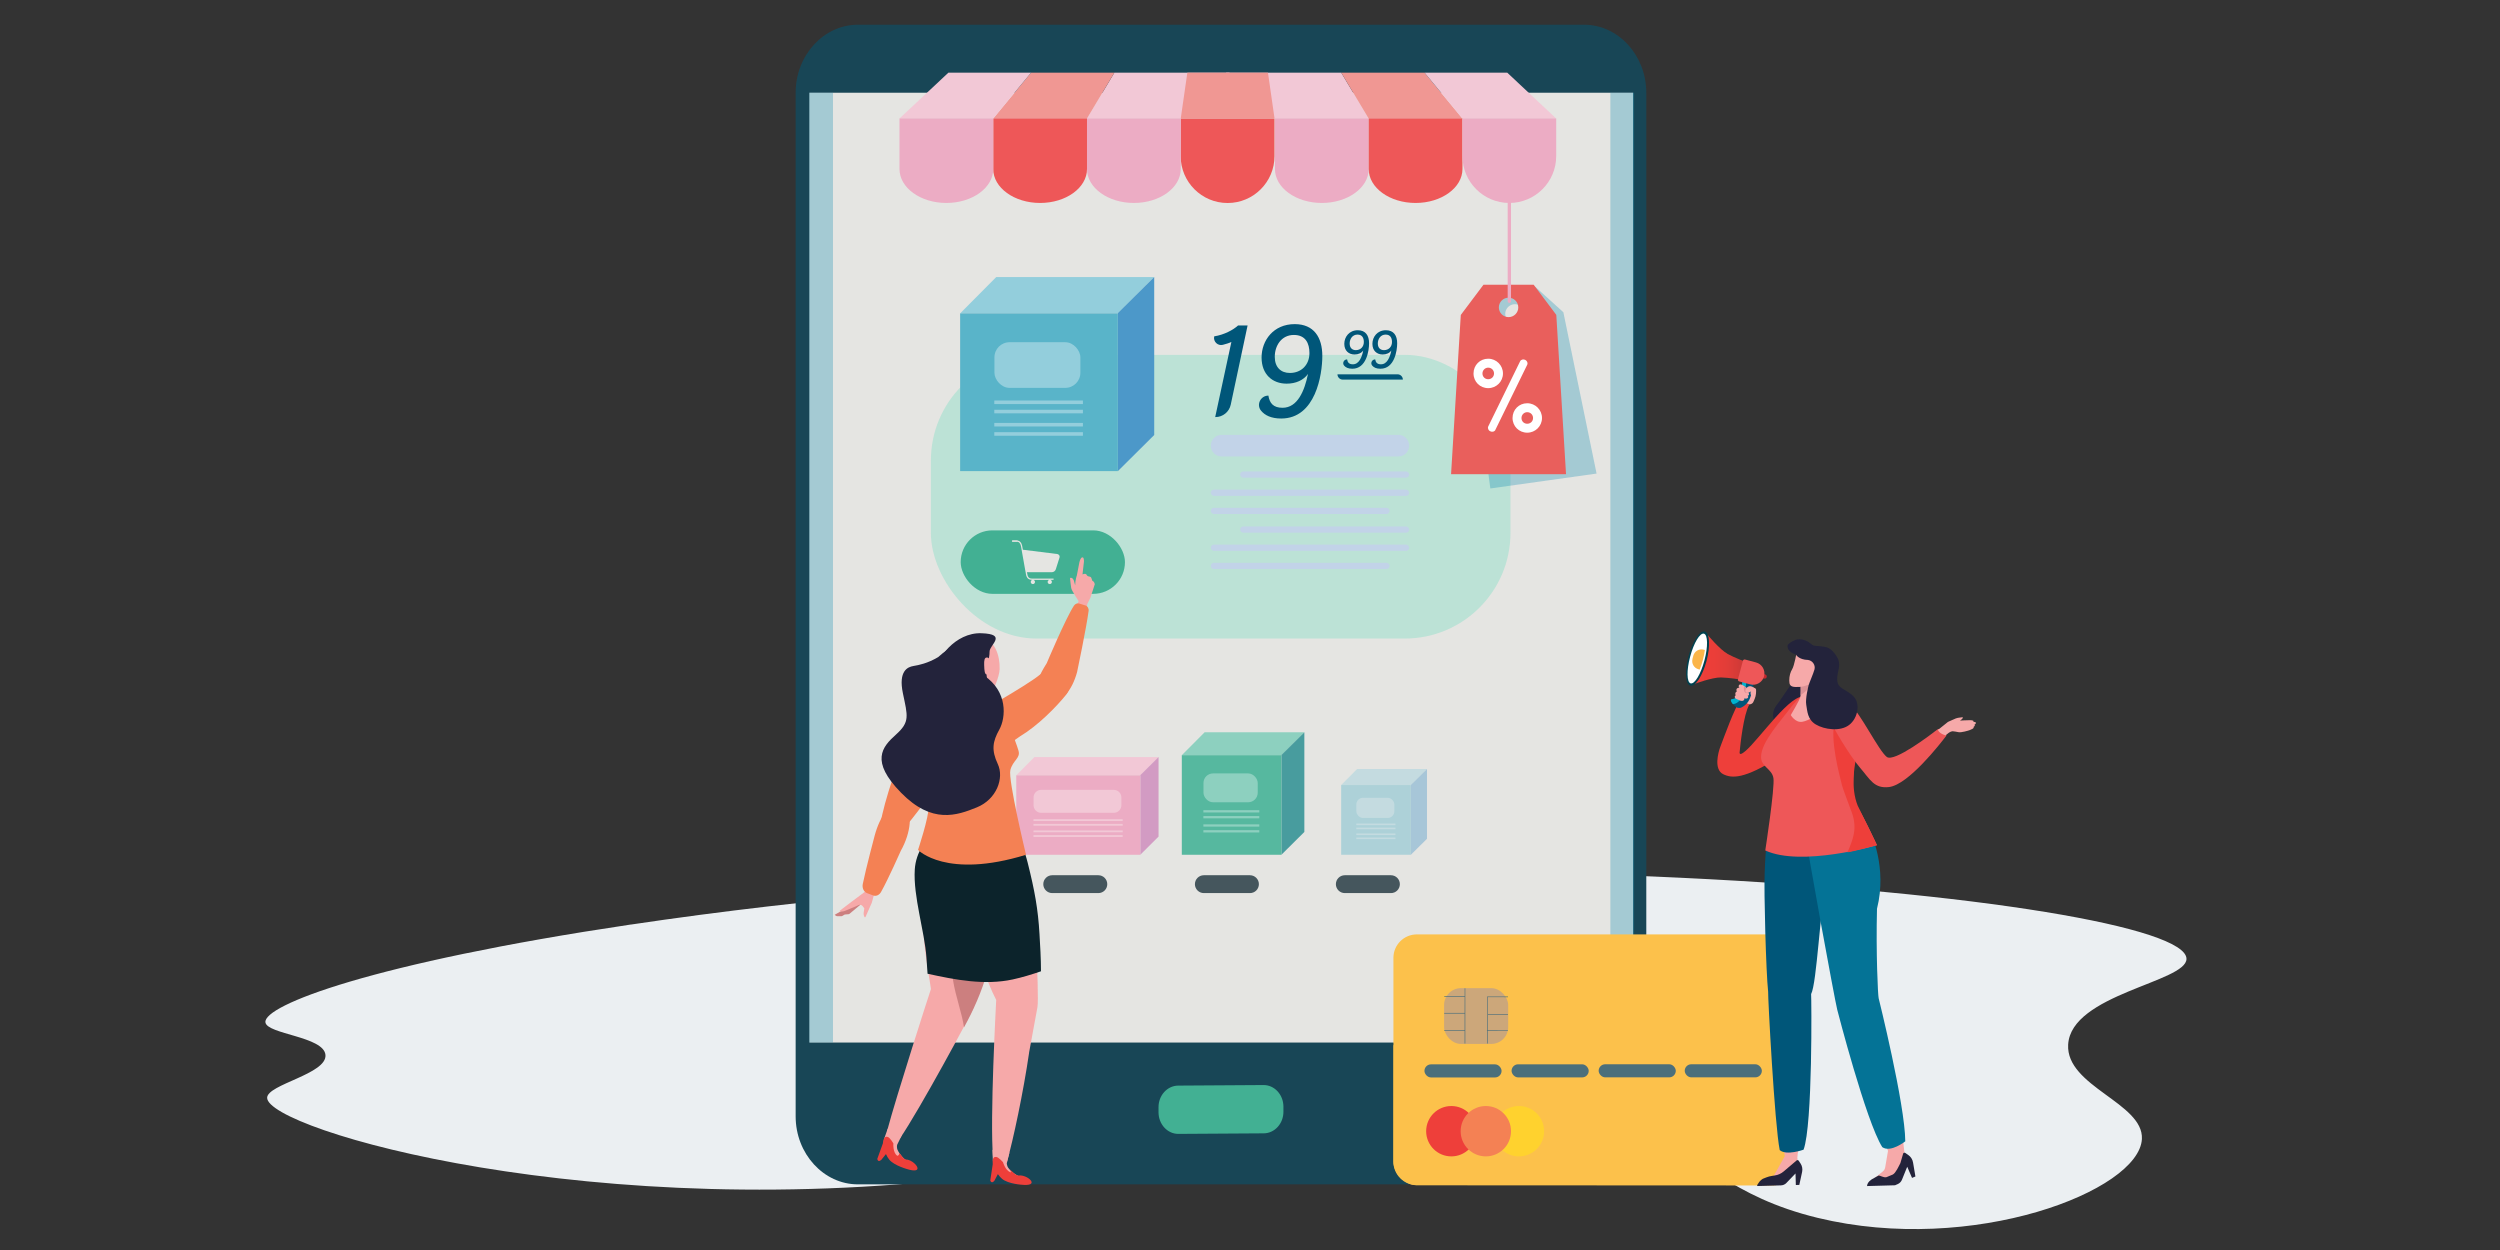 <?xml version="1.0" encoding="UTF-8"?>
<svg xmlns="http://www.w3.org/2000/svg" xmlns:xlink="http://www.w3.org/1999/xlink" viewBox="0 0 540 270">
  <rect x="0" y="0" width="540" height="270" fill="#333333" stroke="none"/>
  <defs>
    <style>
      .cls-1 {
        fill: #e95f5c;
      }

      .cls-2 {
        fill: #f09793;
      }

      .cls-3 {
        fill: #aae0d1;
        opacity: .69;
      }

      .cls-4 {
        fill: #c2d3e8;
      }

      .cls-4, .cls-5 {
        mix-blend-mode: multiply;
      }

      .cls-6 {
        fill: #4b6f7b;
      }

      .cls-7 {
        fill: #00414f;
      }

      .cls-8 {
        fill: #8dd0bf;
      }

      .cls-9 {
        fill: #047396;
      }

      .cls-10 {
        fill: #00b2cf;
      }

      .cls-11 {
        fill: #ee3f3a;
      }

      .cls-12 {
        fill: #fff;
      }

      .cls-13 {
        opacity: .4;
      }

      .cls-14 {
        fill: #59b4c9;
      }

      .cls-5 {
        fill: #0488b2;
        opacity: .29;
      }

      .cls-15 {
        fill: #f48154;
      }

      .cls-16 {
        fill: #c0272d;
      }

      .cls-17 {
        fill: #45565d;
      }

      .cls-18 {
        isolation: isolate;
      }

      .cls-19 {
        fill: #cca77a;
      }

      .cls-20 {
        fill: #f2c8d6;
      }

      .cls-21 {
        fill: #184656;
      }

      .cls-22 {
        fill: #fcc14b;
      }

      .cls-23 {
        fill: #0c232b;
      }

      .cls-24 {
        fill: #fbb549;
      }

      .cls-25 {
        fill: #cc7f7f;
      }

      .cls-26 {
        fill: #ee5758;
      }

      .cls-27 {
        fill: #d29bc3;
      }

      .cls-28 {
        fill: #db9195;
      }

      .cls-29 {
        fill: #ebeff2;
      }

      .cls-30 {
        fill: #f6a9a9;
      }

      .cls-31 {
        fill: #ffd22e;
      }

      .cls-32 {
        fill: #ecacc4;
      }

      .cls-33 {
        fill: #005679;
      }

      .cls-34 {
        fill: #489c9e;
      }

      .cls-35 {
        fill: #93cedc;
      }

      .cls-36 {
        fill: #e5e5e2;
      }

      .cls-37 {
        fill: #23233b;
      }

      .cls-38 {
        fill: #4c98c9;
      }

      .cls-39 {
        fill: #56b89f;
      }

      .cls-40 {
        fill: url(#linear-gradient);
      }

      .cls-41 {
        fill: #42b093;
      }
    </style>
    <linearGradient id="linear-gradient" x1="366.02" y1="142.45" x2="376.99" y2="142.45" gradientUnits="userSpaceOnUse">
      <stop offset="0" stop-color="#ee3f3a"/>
      <stop offset=".38" stop-color="#eb3e39"/>
      <stop offset=".64" stop-color="#e23d38"/>
      <stop offset=".87" stop-color="#d33a37"/>
      <stop offset="1" stop-color="#c63936"/>
    </linearGradient>
  </defs>
  <g class="cls-18">
    <g id="_圖層_2" data-name="圖層 2">
      <path class="cls-29" d="M136.24,199.7c-56.12,8.37-79.35,17.48-78.91,21.12.31,2.58,12.61,3.05,12.97,7.04.37,4.13-12.57,6.36-12.6,9.26-.05,6.79,70.79,27.75,155.98,16.67,68.44-8.9,102.72-32.84,140.79-11.11,12.51,7.14,19.57,15.87,38.16,20.38,33.44,8.11,69.45-5.83,70.02-17.04.39-7.78-16.43-11.34-15.93-20.38.6-10.91,25.55-13.5,25.56-18.52.04-13.48-179.33-30.78-336.03-7.41Z"/>
      <g>
        <g>
          <g>
            <path class="cls-21" d="M185.3,255.82h156.85c7.4,0,13.45-6.6,13.45-14.68V20.02c0-8.07-6.05-14.68-13.44-14.68h-156.85c-7.4,0-13.45,6.6-13.45,14.68v221.12c0,8.07,6.05,14.68,13.44,14.68Z"/>
            <rect class="cls-36" x="174.84" y="20.02" width="177.93" height="205.16" transform="translate(527.6 245.21) rotate(-180)"/>
          </g>
          <path class="cls-41" d="M272.92,234.37l-18.44.12c-2.35.02-4.26,2.12-4.24,4.69v1.11c.02,2.57,1.95,4.65,4.3,4.63l18.44-.12c2.35-.02,4.26-2.12,4.24-4.69v-1.11c-.02-2.57-1.95-4.65-4.3-4.63h0Z"/>
          <rect class="cls-5" x="347.84" y="20.02" width="5.13" height="205.16"/>
          <rect class="cls-5" x="174.79" y="20.02" width="5.13" height="205.16"/>
        </g>
        <g>
          <g>
            <g>
              <polygon class="cls-8" points="276.81 163.12 255.27 163.12 260.2 158.17 281.74 158.17 276.81 163.12"/>
              <polygon class="cls-34" points="276.78 163.09 276.78 184.63 281.74 179.7 281.74 158.17 276.78 163.09"/>
              <rect class="cls-39" x="255.27" y="163.12" width="21.51" height="21.51"/>
            </g>
            <g>
              <rect class="cls-8" x="259.93" y="178.06" width="12.08" height=".49"/>
              <rect class="cls-8" x="259.93" y="179.32" width="12.08" height=".49"/>
            </g>
            <g>
              <rect class="cls-8" x="259.93" y="175" width="12.08" height=".49"/>
              <rect class="cls-8" x="259.93" y="176.27" width="12.08" height=".49"/>
            </g>
            <rect class="cls-8" x="259.95" y="167.06" width="11.72" height="6.23" rx="2.06" ry="2.06"/>
          </g>
          <g class="cls-13">
            <g>
              <polygon class="cls-35" points="304.78 169.57 289.69 169.57 293.14 166.1 308.23 166.1 304.78 169.57"/>
              <polygon class="cls-38" points="304.75 169.54 304.75 184.63 308.23 181.18 308.23 166.1 304.75 169.54"/>
              <rect class="cls-14" x="289.69" y="169.57" width="15.06" height="15.06"/>
            </g>
            <g>
              <rect class="cls-35" x="292.96" y="180.03" width="8.46" height=".34"/>
              <rect class="cls-35" x="292.96" y="180.91" width="8.46" height=".34"/>
            </g>
            <g>
              <rect class="cls-35" x="292.96" y="177.89" width="8.46" height=".34"/>
              <rect class="cls-35" x="292.96" y="178.77" width="8.46" height=".34"/>
            </g>
            <rect class="cls-35" x="292.97" y="172.32" width="8.21" height="4.36" rx="1.44" ry="1.44"/>
          </g>
          <g>
            <g>
              <polygon class="cls-20" points="246.33 167.47 219.51 167.47 223.44 163.52 250.25 163.52 246.33 167.47"/>
              <polygon class="cls-27" points="246.3 167.44 246.3 184.63 250.25 180.7 250.25 163.52 246.3 167.44"/>
              <rect class="cls-32" x="219.51" y="167.47" width="26.79" height="17.16"/>
            </g>
            <g>
              <rect class="cls-20" x="223.23" y="179.38" width="19.27" height=".39"/>
              <rect class="cls-20" x="223.23" y="180.39" width="19.27" height=".39"/>
            </g>
            <g>
              <rect class="cls-20" x="223.23" y="176.95" width="19.27" height=".39"/>
              <rect class="cls-20" x="223.23" y="177.96" width="19.27" height=".39"/>
            </g>
            <path class="cls-20" d="M224.89,170.61h15.69c.91,0,1.64.74,1.64,1.64v1.68c0,.91-.74,1.64-1.64,1.64h-15.69c-.91,0-1.64-.74-1.64-1.64v-1.68c0-.91.74-1.64,1.64-1.64Z"/>
          </g>
          <path class="cls-17" d="M227.28,189.05h9.96c1.07,0,1.93.87,1.93,1.93h0c0,1.07-.86,1.93-1.93,1.93h-9.96c-1.07,0-1.93-.87-1.93-1.93h0c0-1.07.87-1.93,1.93-1.93Z"/>
          <path class="cls-17" d="M260.03,189.05h9.96c1.07,0,1.93.87,1.93,1.93h0c0,1.07-.86,1.93-1.93,1.93h-9.96c-1.07,0-1.93-.87-1.93-1.93h0c0-1.07.87-1.93,1.93-1.93Z"/>
          <path class="cls-17" d="M290.48,189.05h9.96c1.07,0,1.93.87,1.93,1.93h0c0,1.07-.86,1.93-1.93,1.93h-9.96c-1.07,0-1.93-.87-1.93-1.93h0c0-1.07.87-1.93,1.93-1.93Z"/>
        </g>
        <g>
          <g>
            <rect class="cls-22" x="300.98" y="201.83" width="87.05" height="54.18" rx="5.06" ry="5.06"/>
            <path class="cls-22" d="M300.99,225.78l-.02,25.14c0,2.8,2.26,5.06,5.06,5.07l76.93.04c2.8,0,5.06-2.26,5.07-5.06l.02-36.07s-14.94,13.71-51.88,6.3c-12.08-2.42-26.57-1.28-35.17,4.59Z"/>
            <g>
              <rect class="cls-19" x="311.92" y="213.44" width="13.85" height="12.05" rx="3.65" ry="3.65"/>
              <g>
                <polygon class="cls-6" points="316.37 213.47 316.37 215.15 311.96 215.15 311.96 215.29 316.37 215.29 316.36 218.8 311.95 218.8 311.95 218.94 316.36 218.94 316.36 222.54 311.95 222.54 311.95 222.68 316.36 222.68 316.36 225.41 316.5 225.41 316.5 213.47 316.37 213.47"/>
                <rect class="cls-6" x="321.39" y="219.08" width="4.33" height=".14"/>
                <polygon class="cls-6" points="325.71 222.68 325.71 222.55 321.35 222.54 321.35 215.38 325.72 215.39 325.72 215.25 321.22 215.25 321.21 222.54 321.18 222.54 321.18 222.68 321.21 222.68 321.21 225.41 321.35 225.41 321.35 222.68 325.71 222.68"/>
              </g>
            </g>
            <path class="cls-31" d="M322.65,244.34c0,3,2.43,5.44,5.44,5.44,3,0,5.44-2.43,5.44-5.44,0-3-2.43-5.44-5.44-5.44-3,0-5.44,2.43-5.44,5.44Z"/>
            <path class="cls-11" d="M308.05,244.34c0,3,2.43,5.44,5.44,5.44,3,0,5.44-2.43,5.44-5.44,0-3-2.43-5.44-5.44-5.44-3,0-5.44,2.43-5.44,5.44Z"/>
            <path class="cls-15" d="M315.5,244.34c0,3,2.43,5.44,5.44,5.44,3,0,5.44-2.43,5.44-5.44,0-3-2.43-5.44-5.44-5.44-3,0-5.44,2.43-5.44,5.44Z"/>
          </g>
          <g>
            <rect class="cls-6" x="307.68" y="229.9" width="16.66" height="2.83" rx="1.42" ry="1.42"/>
            <rect class="cls-6" x="326.5" y="229.89" width="16.66" height="2.83" rx="1.42" ry="1.42"/>
            <rect class="cls-6" x="345.31" y="229.88" width="16.66" height="2.83" rx="1.42" ry="1.42"/>
            <rect class="cls-6" x="363.9" y="229.88" width="16.66" height="2.83" rx="1.42" ry="1.42"/>
          </g>
        </g>
        <g>
          <path class="cls-26" d="M255.04,25.59h20.25v8.13c0,5.59-4.54,10.13-10.13,10.13h0c-5.59,0-10.13-4.54-10.13-10.13v-8.13h0Z"/>
          <polygon class="cls-20" points="255.04 25.59 234.79 25.59 240.71 15.69 265.61 15.69 255.04 25.59"/>
          <path class="cls-32" d="M244.92,43.84h0c-5.59,0-10.13-3.28-10.13-7.33v-10.93h20.25v10.93c0,4.05-4.53,7.33-10.13,7.33Z"/>
          <polygon class="cls-2" points="234.79 25.59 214.54 25.59 222.71 15.69 240.71 15.69 234.79 25.59"/>
          <path class="cls-26" d="M224.67,43.84h0c-5.59,0-10.13-3.28-10.13-7.33v-10.93h20.25v10.93c0,4.05-4.53,7.33-10.13,7.33Z"/>
          <polygon class="cls-20" points="214.54 25.59 194.29 25.59 204.86 15.69 222.71 15.69 214.54 25.59"/>
          <polygon class="cls-20" points="275.37 25.59 295.62 25.59 289.7 15.69 264.8 15.69 275.37 25.59"/>
          <polygon class="cls-2" points="295.62 25.59 315.87 25.59 307.7 15.69 289.7 15.69 295.62 25.59"/>
          <polygon class="cls-20" points="315.87 25.59 336.13 25.59 325.56 15.69 307.7 15.69 315.87 25.59"/>
          <path class="cls-32" d="M204.42,43.84h0c-5.59,0-10.13-3.28-10.13-7.33v-10.93h20.25v10.93c0,4.05-4.53,7.33-10.13,7.33Z"/>
          <path class="cls-32" d="M285.51,43.84h0c5.59,0,10.13-3.28,10.13-7.33v-10.93h-20.25v10.93c0,4.05,4.53,7.33,10.13,7.33Z"/>
          <path class="cls-26" d="M305.76,43.84h0c5.59,0,10.13-3.28,10.13-7.33v-10.93h-20.25v10.93c0,4.05,4.53,7.33,10.13,7.33Z"/>
          <path class="cls-32" d="M326.01,25.59h0c5.59,0,10.13,4.54,10.13,10.13v8.13h-20.25v-8.13c0-5.59,4.54-10.13,10.13-10.13Z" transform="translate(652.03 69.43) rotate(-180)"/>
          <polygon class="cls-2" points="275.3 25.59 255.04 25.59 256.47 15.69 273.88 15.69 275.3 25.59"/>
        </g>
        <rect class="cls-3" x="201.07" y="76.65" width="125.19" height="61.28" rx="22.83" ry="22.83"/>
        <g>
          <path class="cls-4" d="M302.08,98.59h-38.24c-1.27,0-2.31-1.05-2.31-2.33h0c0-1.28,1.03-2.33,2.3-2.33h38.24c1.27,0,2.31,1.05,2.31,2.33h0c0,1.28-1.03,2.33-2.3,2.33Z"/>
          <rect class="cls-4" x="267.87" y="101.83" width="36.51" height="1.35" rx=".67" ry=".67"/>
          <rect class="cls-4" x="261.53" y="105.76" width="42.85" height="1.35" rx=".67" ry=".67"/>
          <rect class="cls-4" x="261.53" y="109.68" width="38.62" height="1.35" rx=".67" ry=".67"/>
        </g>
        <g>
          <rect class="cls-4" x="267.87" y="113.71" width="36.51" height="1.35" rx=".67" ry=".67"/>
          <rect class="cls-4" x="261.53" y="117.63" width="42.85" height="1.35" rx=".67" ry=".67"/>
          <rect class="cls-4" x="261.53" y="121.56" width="38.62" height="1.35" rx=".67" ry=".67"/>
        </g>
        <g>
          <g>
            <path class="cls-33" d="M262.48,90.1l3.5-16.24c-.46.23-1.14.44-1.84.62-1.11.29-2.13-.72-1.87-1.83h0c2.16-.33,4.17-1.43,5.15-2.35h2.06l-3.64,17.11c-.33,1.56-1.71,2.68-3.31,2.68h-.06Z"/>
            <path class="cls-33" d="M273.97,85.45c.27,1.65,1.07,2.63,3.06,2.63,3.26,0,4.76-3.7,5.5-7.31-.98,1.36-2.63,2.1-4.62,2.1-3.03,0-5.41-1.97-5.41-5.65s2.56-7.21,7.16-7.21c4.13,0,5.96,2.84,5.96,6.88s-1.45,13.51-8.88,13.51c-2.17,0-3.53-.69-4.35-1.69-1.08-1.29-.1-3.26,1.58-3.26h0ZM275.35,77.08c0,2.25,1.32,3.48,3.26,3.48,2.53,0,4.23-1.8,4.23-4.3,0-2.09-.83-3.91-3.36-3.91-2.72,0-4.13,2.34-4.13,4.73Z"/>
            <path class="cls-33" d="M290.97,77.62c.11.67.44,1.07,1.25,1.07,1.33,0,1.94-1.51,2.24-2.98-.4.56-1.07.86-1.88.86-1.24,0-2.21-.81-2.21-2.3s1.05-2.94,2.92-2.94c1.69,0,2.43,1.16,2.43,2.81s-.59,5.51-3.62,5.51c-.89,0-1.44-.28-1.78-.69-.44-.53-.04-1.33.65-1.33h0ZM291.53,74.21c0,.92.54,1.42,1.33,1.42,1.03,0,1.73-.73,1.73-1.76,0-.85-.34-1.6-1.37-1.6-1.11,0-1.69.96-1.69,1.93Z"/>
            <path class="cls-33" d="M297.04,77.62c.11.67.44,1.07,1.25,1.07,1.33,0,1.94-1.51,2.24-2.98-.4.56-1.07.86-1.88.86-1.24,0-2.21-.81-2.21-2.3s1.05-2.94,2.92-2.94c1.69,0,2.43,1.16,2.43,2.81s-.59,5.51-3.62,5.51c-.89,0-1.44-.28-1.78-.69-.44-.53-.04-1.33.65-1.33h0ZM297.61,74.21c0,.92.54,1.42,1.33,1.42,1.03,0,1.73-.73,1.73-1.76,0-.85-.34-1.6-1.37-1.6-1.11,0-1.69.96-1.69,1.93Z"/>
          </g>
          <path class="cls-33" d="M288.89,80.85h12.98c.63,0,1.15.52,1.15,1.15h-12.98c-.63,0-1.15-.52-1.15-1.15h0Z"/>
        </g>
        <g>
          <rect class="cls-41" x="207.51" y="114.56" width="35.48" height="13.71" rx="6.85" ry="6.85"/>
          <path class="cls-36" d="M228.77,119.92c-.09-.14-.24-.23-.4-.25l-7.34-.92h-.09c-.07-.39-.12-.69-.16-.88-.13-.65-.46-.93-.72-1.04-.08-.04-.17-.06-.24-.08-.02-.03-.06-.05-.1-.05h-1.01c-.07,0-.13.06-.13.13v.09c0,.07.06.13.13.13h1.01s.06,0,.08-.03c.24.05.58.24.72.9.14.67.51,2.84.81,4.58.22,1.29.28,1.58.31,1.7v.02c.04.15.1.39.27.61.21.26.52.4.93.41.06,0,.13,0,.22,0-.24.02-.42.21-.42.46s.2.46.46.46.46-.2.46-.46c0-.24-.18-.43-.41-.45.33,0,.8,0,1.31,0,.77,0,1.63,0,2.25,0-.23.02-.42.22-.42.45,0,.25.2.46.46.46s.46-.2.46-.46-.19-.44-.42-.46c.46,0,.77,0,.78,0v-.27s-3.85.03-4.71,0c-.74-.02-.87-.53-.93-.81v-.02c-.02-.06-.05-.2-.11-.54h5.35c.41,0,.77-.26.89-.65l.8-2.54c.05-.16.03-.33-.06-.47Z"/>
        </g>
        <g>
          <g>
            <polygon class="cls-35" points="241.51 67.69 207.39 67.69 215.19 59.84 249.31 59.84 241.51 67.69"/>
            <polygon class="cls-38" points="241.46 67.64 241.46 101.76 249.31 93.96 249.31 59.84 241.46 67.64"/>
            <rect class="cls-14" x="207.39" y="67.69" width="34.07" height="34.07"/>
          </g>
          <g>
            <rect class="cls-35" x="214.77" y="91.35" width="19.14" height=".77"/>
            <rect class="cls-35" x="214.77" y="93.35" width="19.14" height=".77"/>
          </g>
          <g>
            <rect class="cls-35" x="214.77" y="86.51" width="19.14" height=".77"/>
            <rect class="cls-35" x="214.77" y="88.51" width="19.14" height=".77"/>
          </g>
          <rect class="cls-35" x="214.8" y="73.92" width="18.56" height="9.86" rx="3.26" ry="3.26"/>
        </g>
        <g>
          <path class="cls-30" d="M378.76,148.54s.52.05.55.42c.03.37,0,1.33-.27,1.91-.28.58-.26,1.24-1.3,1.3-1.04.06-2.91-.85-2.91-1.27s.83-1.44.83-1.44l.51-.73s1.35-1.24,2.58-.2Z"/>
          <path class="cls-30" d="M382.41,204.71c-.18,3.58-.44,8.06,0,11.95-.08.73-.12,1.49-.11,2.28,0,0,2.28,26.28,3.32,31.34,1.1.8,2.57-.38,2.57-.38.9-5.02,2.77-17.93,2.6-26.78,0-.02,0-.04,0-.07l-.06-4.1c0-.68-.05-1.34-.13-1.98,1.17-2.15-8.07-14.6-8.19-12.26Z"/>
          <path class="cls-33" d="M382.16,180.57c-.9,2.44-.87,5.46-.99,7.95-.19,3.81.29,21.58.75,25.72-.08.77,1.4,28.8,2.5,34.18,1.45,1.26,5.15-.09,5.15-.09,1.99-5.3,1.71-32.93,1.63-33.61,1.24-2.29,1.96-18.87,3.25-23.73.11-.4.14-8.74.24-9.15-5.29-1.15-7.35.29-12.53-1.26Z"/>
          <path class="cls-37" d="M386.54,148.29c-1,1.41-2.23,3.33-2.69,3.87-.46.55-1.19,1.78-.73,3.19.46,1.41,3.46,2.69,5.38,2.1,1.91-.59,4.6-1.91,4.79-5.11.18-3.19-.14-9.39-.14-9.39l-2.14-1.41s-3.46,5.33-4.47,6.75Z"/>
          <path class="cls-11" d="M376.01,151.07c-.1.14,1.86,1.07,1.83,1.13-1.24,2.19-1.93,8.55-2.09,10.37-.02.18.12.32.29.28,2.07-.55,8.83-10.88,12.63-12.25.89-.32,1.55,5.89,1.44,6.07-1.11,1.77-4.06,5.72-5.85,6.87-7.55,4.85-10.24,4.59-12.06,3.68-2.04-1.02-1.1-4.64-.6-5.94.85-2.19,2.99-8.25,4.4-10.21Z"/>
          <g>
            <polygon class="cls-30" points="388.18 249.24 388.35 252.1 382.96 254.28 385.65 249.49 388.18 249.24"/>
            <path class="cls-37" d="M379.69,256.18l5-.14c.44-.01.86-.2,1.16-.51l1.98-2.06.07,2.49.75-.02.61-2.83c.13-.63,0-1.28-.35-1.81l-.4-.59c-.1-.15-.31-.18-.44-.06l-2.81,2.39c-.54.46-1.2.76-1.91.86l-.59.09c-.43.06-.84.17-1.24.33l-.76.3c-.08.04-.21.14-.35.25-.22.18-.41.4-.56.64l-.29.45c-.06.1.01.23.13.23Z"/>
          </g>
          <path class="cls-30" d="M404.89,215.91c.38.86.71,1.8.97,2.81l1.1,4.13s.01.05.02.07c1.8,8.96,3.89,20.81,4.41,26.35,0,0-1.82.92-3.1.38-2.3-4.86-10.63-28.86-10.63-28.86-.46-1.75-.67-3.42-.65-4.88h7.87Z"/>
          <g>
            <path class="cls-30" d="M410.96,247.54l.63,3.48-3.43,3.98-3.98.06,2.49-2.01c.28-.23.47-.54.53-.9l.67-3.91,3.1-.7Z"/>
            <path class="cls-37" d="M409.36,256l.54-.23c.42-.18.76-.53.93-.96l1.13-2.79,1.04,2.41.73-.31-.51-3.01c-.11-.67-.49-1.26-1.05-1.64l-.62-.43c-.15-.11-.37-.05-.46.11l-.61,2.09c-.35.66-.96,2.07-1.61,2.45l-1.39.58c-.64.16-1.31-.39-1.73-.34l-1.46.81c-.81.54-.98,1.04-1.01,1.45l6.08-.17Z"/>
          </g>
          <path class="cls-9" d="M403.88,179.46c.18.42,3.83,7.8,1.55,16.83-.24,9.58.2,18.76.36,19.33,0,0,5.69,22.86,5.75,30.9,0,0-3.16,2.53-4.97,1.26-3.52-5.57-9.73-29.69-9.73-29.69-.49-1.86-6.89-36.64-6.87-38.18l13.9-.45Z"/>
          <path class="cls-26" d="M405.41,182.56s-16.32,4.75-24.11,1.14c0,0,2.09-13.56,1.76-15.63-.33-2.07-2.73-2.41-2.67-4.64.08-3.25,4.2-7.59,6.61-10.87.29-.39,2.05-2.24,2.2-2.37,1.31-.38,2.77-.32,4.04-.23,3.52.45,5.94,1.38,7.48,3.46,1.45,3.88-1.04,11.96-.33,19.54,2.05,3.01,5.03,9.6,5.03,9.6Z"/>
          <path class="cls-11" d="M397.9,169.72c-.54-2.2-2.67-9.8-1.61-13.93,1.07-1.3,3.89.56,4.34,1.98.26.28.52,3.39.41,5.31-.52,2.48-1.32,7.11.22,10.93,1.42,2.86,4.17,8.55,4.17,8.55,0,0-5.44,1.45-6.37,1.54,1.14-2.71,2.18-5.06.96-8.51-.73-2.05-1.95-5.14-2.12-5.87Z"/>
          <path class="cls-26" d="M396.4,152.1s1.38-1.22,3.36.27c1.99,1.49,6.03,9.79,7.79,11.13,1.6,1.22,9.54-4.85,10.98-5.97.13-.1.32-.1.45,0l1.31,1.02c.14.11.16.3.06.44-1.22,1.61-8.13,10.51-12.31,11.01-3.23.39-4.1-1.65-6.26-4.16-2.16-2.5-6.03-8.9-6.63-10.64-.6-1.74,1.25-3.11,1.25-3.11Z"/>
          <path class="cls-30" d="M420.24,158.83l.73-.57c.41-.27.73-.32.89-.3.3.04.81.1,1.18.19.56.13,2.15-.34,2.34-.42.23-.09,1.16-.41.9-.71.33-.17.33-.43.21-.5.16-.1.33-.18.29-.41-.04-.24-.54-.16-.54-.16,0,0,.37-.37-.72-.39-.98-.01-2.15.1-2.15.1l.31-.25c.23-.14.4-.51.2-.49l-.96.13c-.15.02-.3.06-.44.12l-1.63.72s-.11.06-.15.09l-2.1,1.68s.18.75,1.63,1.17Z"/>
          <path class="cls-30" d="M388.1,140.86s-.56,3.01-.97,3.65c-.41.64-.66,1.55-.65,2.49.01.84.16,1.37,1.39,1.39,1.37.01,1.09-.05,1.09-.05,0,0,.09,1.64-.14,2.37-.23.73-2.01,3.74-2.01,3.74,0,0,.96,1.69,2.46,1.46,1.5-.23,3.42-1.69,3.42-1.69l.32-11.35s-2.64-2.64-3.19-2.46c-.55.18-1.71.45-1.71.45Z"/>
          <path class="cls-28" d="M391.49,147.51s-.94,1.66-2.56,2.63c0,0-.01-.77,0-1.79,0,0,.92-.02,2.56-.84Z"/>
          <path class="cls-37" d="M390.64,148.11s-.73,2.8-.49,4.13c.24,1.34.24,3.16,2.07,4.25s5.23,1.58,7.17.12c1.94-1.46,2.55-4.74.85-6.32-1.7-1.58-3.28-1.46-3.4-3.4-.12-1.94,1.09-3.16-.12-5.11-1.22-1.94-2.19-2.07-3.53-2.19-1.34-.12-1.46-.02-2.19-.65-.73-.64-2.14-1.09-3.15-.73-1,.36-1.73,1-1.73,1.19s-.23,1.32,1.82,2.01c0,0,.57,1.09,2.6,1.14.98.14,1.64,1.12,1.39,2.05-.25.93-1.12,2.85-1.3,3.51Z"/>
          <g>
            <path class="cls-16" d="M380.6,146.45l.45.12c.25.07.5-.08.56-.33h0c.07-.25-.08-.5-.33-.56l-.45-.12-.09.05-.2.75.05.09Z"/>
            <path class="cls-40" d="M373.12,141.23c1.57.85,3.87,1.71,3.87,1.71l-.48,1.79-.07.26-.48,1.79s-2.42-.4-4.21-.45c-1.87-.05-5.73,1.39-5.73,1.39l1.38-5.16.07-.26,1.38-5.16s2.63,3.17,4.27,4.07Z"/>
            <path class="cls-7" d="M368.61,142.77c-.86,3.23-2.43,5.61-3.5,5.33-1.07-.29-1.24-3.13-.38-6.36.86-3.23,2.43-5.61,3.5-5.33,1.07.29,1.24,3.13.38,6.36Z"/>
            <path class="cls-12" d="M368.16,142.65c-.79,2.97-2.12,5.18-2.98,4.96-.85-.23-.9-2.82-.11-5.78.79-2.97,2.12-5.18,2.98-4.96.85.23.9,2.82.11,5.78Z"/>
            <path class="cls-24" d="M365.57,142.33l.19-.71c.26-.97,1.26-1.55,2.24-1.29l.26.07c-.09.67-.24,1.4-.44,2.15-.2.75-.44,1.46-.69,2.08l-.26-.07c-.97-.26-1.55-1.26-1.29-2.24Z"/>
            <path class="cls-33" d="M378.77,147.74s-.27,2.04-.9,3.36c-.63,1.32-1.87,1.78-1.87,1.78,0,0-.56.14-.96-.13-.4-.27-.92-.81-1.08-1.22-.16-.4-.1-.56.44-.58.53-.02,2.06-1.19,1.93-4.05l2.46.83Z"/>
            <path class="cls-10" d="M377.16,147.23c.05.1,0,.29,0,.4-.04.66-.1,1.32-.34,1.94-.23.6-.57,1.16-.99,1.65-.35.43-.82.77-1.38.86-.05,0-.1.01-.14,0-.03-.02-.06-.04-.08-.07-.16-.19-.38-.52-.36-.78.02-.24.33-.25.51-.26.53-.02,2.06-1.19,1.93-4.05.17.06.33.11.5.17.09.03.24.05.32.1.02.01.03.03.04.05Z"/>
            <path class="cls-26" d="M378.29,142.96h2.45c.21,0,.38.17.38.38v4.14c0,.21-.17.38-.38.38h-2.45c-1.35,0-2.45-1.1-2.45-2.45h0c0-1.35,1.1-2.45,2.45-2.45Z" transform="translate(706.6 383.59) rotate(-165.04)"/>
          </g>
          <path class="cls-30" d="M377.51,148.86c.11.11.23.23.25.38.02.16-.14.33-.28.27.17.09.31.25.32.44,0,.19-.18.38-.36.32.15.04.22.24.16.38-.06.14-.21.23-.37.25-.15.02-.31-.02-.46-.07.07.19-.06.42-.24.51-.18.09-.4.07-.6.01-.19-.06-.37-.16-.56-.24-.19-.08-.39-.13-.54-.28-.14-.14-.19-.41-.03-.54.03-.03.07-.05.09-.08.02-.05,0-.11-.03-.16-.11-.27.05-.63.33-.73-.16-.13-.16-.4-.03-.57.13-.16.36-.22.57-.2-.16-.1-.22-.32-.14-.49.33-.74,1.63.52,1.92.79Z"/>
          <path class="cls-28" d="M377.87,149.28s-.13.22-.15.25c-.07.09-.12.15-.22.17-.17.04-.56.04-.71-.35-.13-.33-.17-.79-.04-1.12,0,0,0,0,0-.01.36.23.71.53.84.64.12.1.25.22.27.37,0,.01,0,.03,0,.04Z"/>
          <path class="cls-30" d="M377.09,148.89c-.06.13-.1.27-.08.4.02.14.11.27.24.32.07.02.14.02.22.02.31-.03.6-.16.84-.36.04-.04-.45.24-.02,1.05.08.15.68.16.66-.41,0-.08.12-.66.15-.74.05-.14.01-.3-.07-.41-.09-.12-.21-.21-.33-.29-.62-.44-1.27-.3-1.6.43Z"/>
        </g>
        <g>
          <path class="cls-30" d="M232.26,126.52l-.29-1.07c-.07-.21-.29-.66-.63-.64-.07,0-.14.01-.22.02,0,.36.21,1.7.26,2.18.05.5,1.61,2.84,1.61,2.84l-.64,1.44,2.25.49.29-1.4.64-1.26.95-2.95-.13-.35c-.03-.09-.09-.17-.17-.22l-.24-.16-.21-.61c-.04-.13-.15-.22-.28-.26l-.39-.09c-.09-.02-.16-.07-.22-.14l-.23-.31s-.09-.06-.14-.07c-.28-.04-.65.11-.65.11l.31-2.72c.02-.18,0-.36-.03-.54l-.05-.22c-.05-.21-.32-.28-.46-.11-.22.26-.36.57-.43.91l-.56,2.91s-.36.93-.37,2.25Z"/>
          <path class="cls-15" d="M231.42,146.4c-.28-.26-6.2-1.17-6.75-.71-2.94,2.47-15.49,9.47-15.49,9.47-2.29,1.4.22,5.42.22,5.42,1.36,2.01,1.25,5.05,3.54,3.65l7.34-5.15s.02-.01.03-.02c3.94-2.35,7.95-6.48,9.97-9,.33-.41.56-.88.69-1.38.2-.77.31-1.49.45-2.28Z"/>
          <path class="cls-15" d="M234.42,130.77l-1.28-.4c-.43-.14-.91.05-1.17.46-1.85,2.85-5.87,12.41-5.87,12.41-3.67,5.79-2.01,6.61.21,7.47l.75.29c2.25.87,4.48-1.82,5.59-5.82,0,0,2.02-9.6,2.49-13.22.07-.55-.23-1.05-.73-1.2Z"/>
          <path class="cls-30" d="M193.8,247.23s-.11.27-.03.82c.08.56,1.25,2.37,2.38,2.8,1.13.44,1.71,1.23,1.71,1.23l-4.44-1.15-2.32-2.96s-.41-1.15-.09-2.1c.32-.95.75-2.06.75-2.06l3.03,1.41-.98,2Z"/>
          <path class="cls-30" d="M191.58,244.39c2.01-7.57,9.28-30.17,9.5-30.74-.23-2.11-2.02-10.69-1.59-15.87.57-6.84,16.18-4.87,15.68.47-.37,4.01-1.26,6.89-2.47,11.15-.86,3.03-2.46,8.41-2.48,8.45-.51,1.3-11.55,21.82-15.92,28.18,0,0-.78-.17-1.65-.66-.87-.5-1.08-.98-1.08-.98Z"/>
          <path class="cls-25" d="M207.7,191.01c-1.35,3.98-1.71,8.17-1.8,12.35-.09,4.22-.68,4.28-.03,8.45.53,3.39,2,7.32,2.35,10.11,2.08-3.81,3.69-7.38,5.09-12.09,1.26-4.26,2.62-12.12,2.64-18.29,0-1.08-.06-2.12-.2-3.11-2.69.83-5.38,1.69-8.05,2.58Z"/>
          <path class="cls-30" d="M223.86,206.28c-.42-4.84-13.43-4.66-12.65-1.11.98,4.43,3.2,9.39,3.97,10.82-.04,1.09-1.4,25.48-.68,34.14,0,0,1.84,1.47,3.01.79,1.35-4.71,3.54-15.05,4.77-23.49,0-.02,0-.04,0-.06l1.81-9.82c.23-1.27-.04-9-.24-11.26Z"/>
          <path class="cls-23" d="M200.36,210.33c6.02,1.32,12.33,2.54,18.39,1.23,2.04-.44,4.08-1.07,6.1-1.76,0-2.82-.18-5.63-.32-8.03-.31-5.43-1.05-9.43-2.54-15.38-1.3-5.17-3.44-8.9-8.12-7.9,0,0-.11.02-.26.06-.89-1.45-2.17-2.42-3.95-2.68,0,0-.17-.53-1.25-.18-1.92.62-10.33,4.47-10.82,12.12-.37,5.79,2.12,13.31,2.52,19.03.08,1.1.15,2.28.24,3.49Z"/>
          <g>
            <path class="cls-25" d="M185.78,195.47l-2.27,1.9c-.07.06-.16.1-.25.1l-.72.06c-.07,0-.14.03-.2.07l-.37.23c-.07.05-.16.07-.25.07h-.92c-.11-.02-.22-.06-.3-.13l-.2-.18,4.95-2.85c.22-.13.5-.05.62.17h0c.11.19.06.43-.11.57Z"/>
            <path class="cls-30" d="M188.78,193.26l-.43,1.59c-.02.08-.05.15-.08.23l-1.31,2.97c-.04.11-.2.11-.24,0l-.11-.29c-.07-.19-.09-.4-.06-.6l.14-.96-.36-.47c-.16-.22-.45-.3-.72-.3l-.66.3-2.4,1c-.23.1-.48.15-.73.16h-.34c-.11.01-.16-.12-.07-.19l2.65-2.01,3.02-2.26,1.45-.63.78.69-.54.77Z"/>
            <path class="cls-15" d="M204.26,165.36c1.41-2.77.92-5.99-1.1-7.18l-.68-.4c-2.01-1.19-4.79.1-6.2,2.87l-1.21,2.39s-.01.03-.02.04c-3.27,6.28-5.31,15.79-5.28,17.59.02.98.3,1.56.64,1.76.34.2.94.14,1.71-.37,1.42-.94,7.75-7.92,10.89-14.27,0-.01.01-.03.02-.04l1.21-2.39Z"/>
            <path class="cls-15" d="M187.31,192.93l1.3.49c.61.23,1.31-.08,1.68-.73,1.53-2.69,4.3-8.95,4.3-8.95,2.14-3.78,2.72-8.58.6-9.47l-.72-.3c-2.14-.9-4.4,2.29-5.54,6.51,0,0-1.89,7.1-2.57,10.46-.18.88.22,1.72.95,1.99Z"/>
          </g>
          <path class="cls-30" d="M215.92,144.55c-.05,1.64-1.45,4.99-2.38,6.05-.94,1.07-1.61.38-2.55-.05-2.26-1.01-4.11-3.29-4.02-6.29.09-3,2.91-6.2,5.38-6.12,2.47.08,3.67,3.41,3.57,6.41Z"/>
          <path class="cls-30" d="M209.92,152.06l5.72-.67c-1.81-2.7-.78-5.84-.78-5.84l-4.76-.47s-1.17,4.85-.19,6.98Z"/>
          <path class="cls-11" d="M195.72,250.46c-.61-.03-1.2-1.21-1.44-1.42.05.19-.25.7-.48.59-.99-.67-.83-2.64-.83-2.66h0s-.73-1.24-1.21-1.39c-.48-.15-.6.07-.77.29-.19.25-.29,1.11-.29,1.11l-1.2,3.33s.09.89.87.21l1-1.24c.19.44.46.9.71,1.2,1.12,1.32,3.87,2.06,4.38,2.19,3.38.83,1.05-2.14-.74-2.22Z"/>
          <path class="cls-30" d="M214.39,248.33s0,1.18.05,2.18c.05,1,.6,1.86.6,1.86l2.85,2.45,4.58.26s-.72-.67-1.91-.87c-1.19-.21-2.74-1.7-2.93-2.23s-.16-.72-.16-.72l.58-2.32s-2.97.2-3.66-.6Z"/>
          <path class="cls-11" d="M220.02,253.91c-.6.09-1.68-1.19-1.95-1.34.09.18.49.78.14.63-1.1-.47-1.56-2.15-1.56-2.17h0s-.96-1.08-1.45-1.13c-.5-.05-.57.19-.7.43-.14.29-.07,1.15-.07,1.15l-.53,3.5s.26.85.9.04l.74-1.41c.27.39.62.79.93,1.04,1.35,1.08,4.2,1.27,4.72,1.29,3.48.16.62-2.3-1.16-2.03Z"/>
          <path class="cls-15" d="M198.29,183.58s6.05,6.37,23.33,1.05c0,0-3.92-16.21-3.38-18.31.54-2.1,2.23-2.55,1.76-4.16-.64-2.21-3.18-8.67-5.1-11.51-.89-1.06-4.05-.26-6-1.05.16,1.14-.48,2.06-1.61,1.95-2.9-.29-3.28-2.73-3.33-3.02-5.4,1.84-7.62,5.65-7.43,7.52.46,4.54,4.09,16.03,4.09,18.05,0,2.55-2.33,9.49-2.33,9.49Z"/>
          <path class="cls-37" d="M201.47,154.37h6.12c1.67-2.46,4.42-4.12,5.63-6.9.26-.59-.47-1.91.13-2.12-.43-1.29.41-2.93.4-4.62-.01-1.44,3.93-3.75-1.75-3.95-5.68-.21-9.98,5.68-9.64,8.28.16,1.24-.33,2.53-.89,3.55v5.75Z"/>
          <path class="cls-37" d="M212.58,145.93s2.08-2.54.39-4.79-4.86-4.17-10.32.79c-2.28,1.36-4.19,1.73-5.37,1.93-1.17.2-3.28,1.01-2.25,5.91,1.02,4.9,1.55,6.15-1.48,8.88-3.04,2.72-5.62,5.73,1.07,12.57,6.69,6.84,12.06,4.92,16.36,3.18,4.3-1.74,5.96-6.34,4.54-9.37-1.42-3.03-1.11-4.85.33-7.44,1.45-2.61,1.84-8.22-3.27-11.65Z"/>
          <path class="cls-30" d="M212.58,143.63c.04,1.3.1,2.04.59,2.08,1.01.08.99-1.4.92-2.27-.07-.87-.47-1.46-.96-1.42-.49.04-.58.63-.55,1.61Z"/>
        </g>
        <g>
          <g>
            <path class="cls-5" d="M337.67,67.43l-6.05-5.48-10.64,2.06-3.56,7.34,4.49,34.16,22.95-3.22-7.18-34.87ZM327.63,69.86c-1.14.22-2.24-.52-2.46-1.66-.22-1.14.52-2.24,1.66-2.46s2.24.52,2.46,1.66c.22,1.14-.52,2.24-1.66,2.46Z"/>
            <path class="cls-1" d="M336.17,68.03l-4.9-6.53h-10.84l-4.9,6.53-2.1,34.39h24.83l-2.1-34.39ZM325.85,68.5c-1.16,0-2.1-.94-2.1-2.1s.94-2.1,2.1-2.1,2.1.94,2.1,2.1-.94,2.1-2.1,2.1Z"/>
          </g>
          <path class="cls-12" d="M321.45,77.48c1.76,0,3.19,1.43,3.19,3.19s-1.43,3.17-3.19,3.17-3.17-1.38-3.17-3.17,1.38-3.19,3.17-3.19ZM321.45,81.91c.69,0,1.26-.52,1.26-1.24s-.57-1.26-1.26-1.26-1.24.57-1.24,1.26.52,1.24,1.24,1.24ZM323,92.87c-.19.38-.69.5-1.1.29-.43-.19-.62-.69-.43-1.07l6.88-14.06c.19-.38.71-.5,1.12-.29.4.21.6.69.4,1.07l-6.88,14.06ZM329.88,87.1c1.76,0,3.19,1.43,3.19,3.19s-1.43,3.17-3.19,3.17-3.17-1.38-3.17-3.17,1.38-3.19,3.17-3.19ZM329.88,91.53c.69,0,1.26-.52,1.26-1.24s-.57-1.26-1.26-1.26-1.24.57-1.24,1.26.52,1.24,1.24,1.24Z"/>
        </g>
        <path class="cls-32" d="M326.02,65.43h0c.2,0,.36-.16.36-.36v-28.05c0-.2-.16-.36-.36-.36h0c-.2,0-.36.16-.36.36v28.05c0,.2.16.36.36.36Z"/>
      </g>
    </g>
  </g>
</svg>